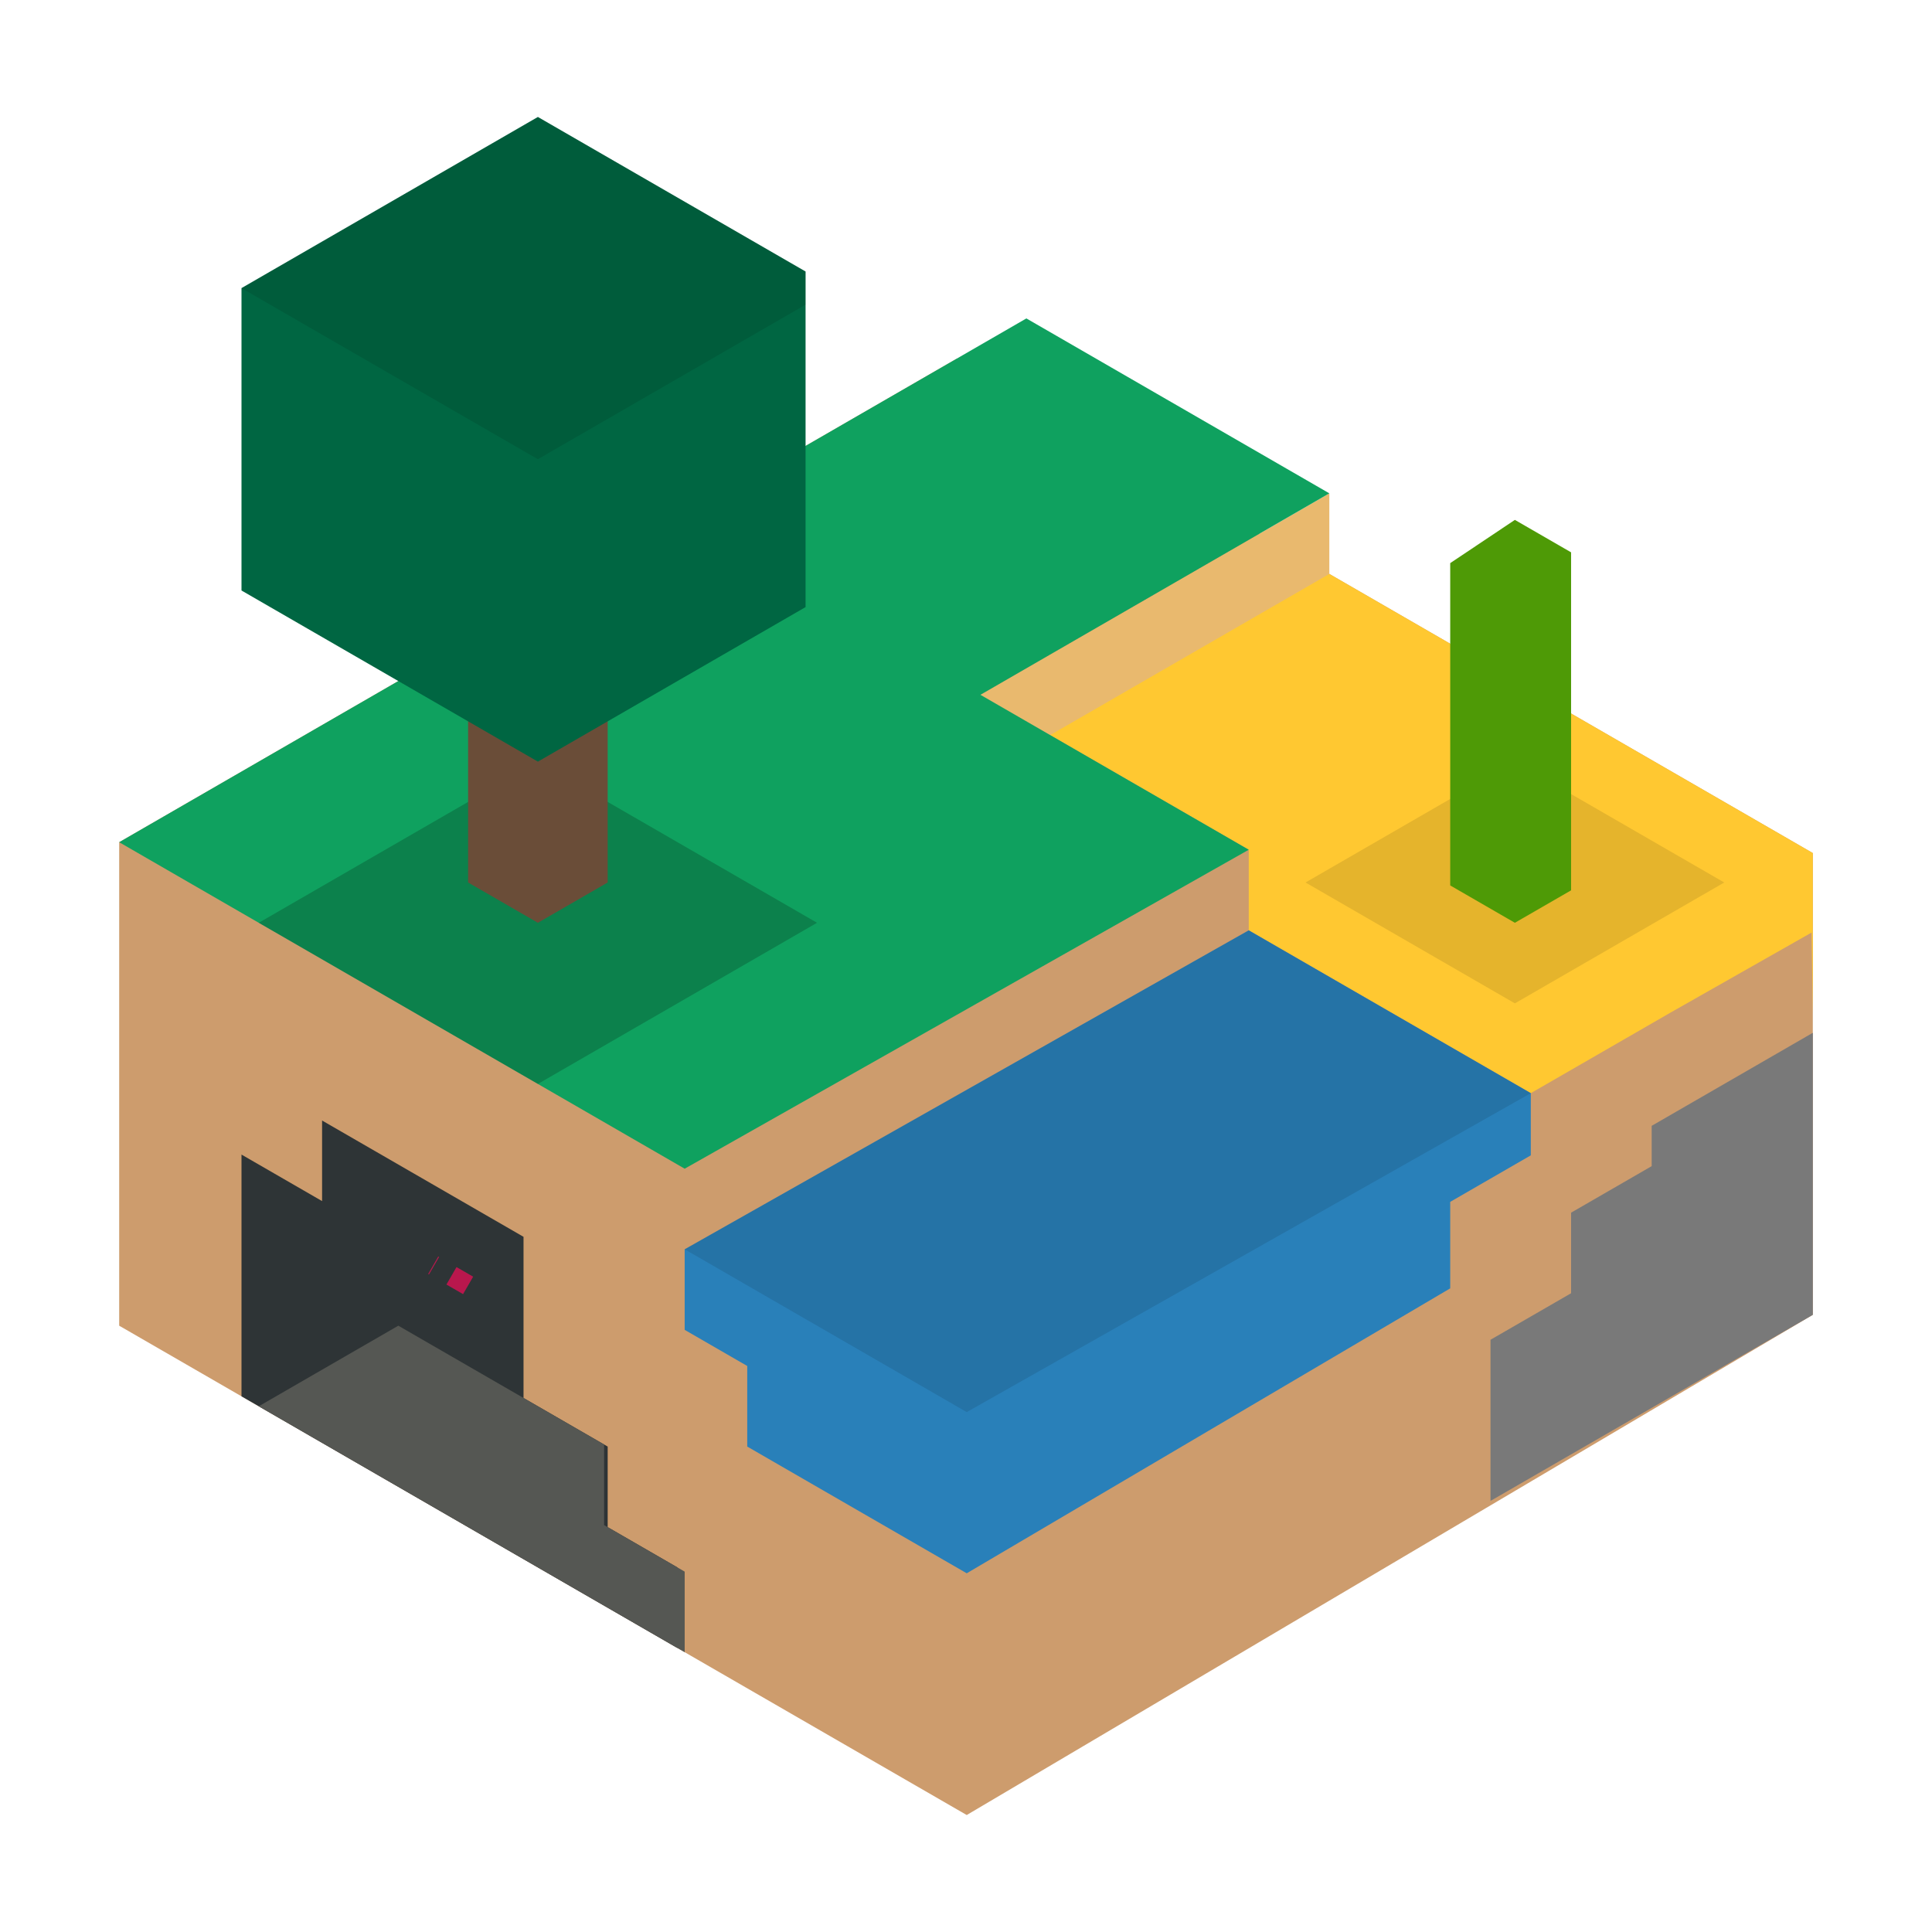<svg xmlns="http://www.w3.org/2000/svg" xmlns:xlink="http://www.w3.org/1999/xlink" width="384pt" height="384pt" version="1.1" viewBox="0 0 384 384">
 <defs>
  <filter id="alpha" width="100%" height="100%" x="0%" y="0%" filterUnits="objectBoundingBox">
   <feColorMatrix in="SourceGraphic" type="matrix" values="0 0 0 0 1 0 0 0 0 1 0 0 0 0 1 0 0 0 1 0"/>
  </filter>
  <mask id="mask0">
   <g filter="url(#alpha)">
    <rect width="384" height="384" x="0" y="0" style="fill:rgb(0%,0%,0%);fill-opacity:0.2"/>
   </g>
  </mask>
  <clipPath id="clip1">
   <rect width="384" height="384" x="0" y="0"/>
  </clipPath>
  <g id="surface5" clip-path="url(#clip1)">
   <path style="fill:rgb(0%,0%,0%)" d="M 106.91 151.379 L 162.391 183.41 L 106.91 215.441 L 51.43 183.41 Z M 106.91 151.379"/>
  </g>
  <mask id="mask1">
   <g filter="url(#alpha)">
    <rect width="384" height="384" x="0" y="0" style="fill:rgb(0%,0%,0%);fill-opacity:0.102"/>
   </g>
  </mask>
  <clipPath id="clip2">
   <rect width="384" height="384" x="0" y="0"/>
  </clipPath>
  <g id="surface8" clip-path="url(#clip2)">
   <path style="fill:rgb(0%,0%,0%)" d="M 301.094 151.379 L 342.707 175.402 L 301.094 199.426 L 259.484 175.402 Z M 301.094 151.379"/>
  </g>
  <mask id="mask2">
   <g filter="url(#alpha)">
    <rect width="384" height="384" x="0" y="0" style="fill:rgb(0%,0%,0%);fill-opacity:0.102"/>
   </g>
  </mask>
  <clipPath id="clip3">
   <rect width="384" height="384" x="0" y="0"/>
  </clipPath>
  <g id="surface11" clip-path="url(#clip3)">
   <path style="fill:rgb(0%,0%,0%)" d="M 106.902 23.25 L 48 57.27 L 106.902 91.273 L 160.113 60.555 L 160.113 53.969 Z M 106.902 23.25"/>
  </g>
  <mask id="mask3">
   <g filter="url(#alpha)">
    <rect width="384" height="384" x="0" y="0" style="fill:rgb(0%,0%,0%);fill-opacity:0.102"/>
   </g>
  </mask>
  <clipPath id="clip4">
   <rect width="384" height="384" x="0" y="0"/>
  </clipPath>
  <g id="surface14" clip-path="url(#clip4)">
   <path style="fill:rgb(0%,0%,0%)" d="M 248.199 184.914 L 136.086 248.305 L 192.145 280.664 L 304.258 217.273 Z M 248.199 184.914"/>
  </g>
 </defs>
 <g>
  <path style="fill:rgb(80.392%,61.176%,42.745%)" d="M 23.688 167.395 L 23.688 263.492 L 192.145 360.75 L 360.312 261.332 L 360.312 169.551 L 190.133 71.297 Z M 23.688 167.395"/>
  <path style="fill:rgb(18.039%,20.392%,21.176%)" d="M 64.016 238.727 L 48 229.48 L 48 277.527 L 134.648 327.555 L 134.648 311.539 L 120.781 303.531 L 120.781 287.516 L 104.055 277.859 L 104.055 245.828 L 64.016 222.711 Z M 64.016 238.727"/>
  <path style="fill:rgb(33.333%,34.118%,32.549%)" d="M 51.43 279.508 L 79.168 263.492 L 106.91 279.508 L 120.07 287.105 L 120.07 303.121 L 136.086 312.371 L 136.086 328.387 Z M 51.43 279.508"/>
  <path style="fill:rgb(100%,78.431%,19.216%)" d="M 204 143.371 L 248.199 168.891 L 248.199 184.906 L 304.258 217.273 L 332.035 201.258 L 360.07 185.348 L 360.312 201.586 L 360.312 169.551 L 259.484 111.34 Z M 204 143.371"/>
  <path style="fill:rgb(91.373%,72.549%,43.137%)" d="M 194.863 138.094 L 264.215 98.055 L 264.215 114.07 L 194.863 154.113 Z M 194.863 138.094"/>
  <path style="fill:rgb(5.882%,63.137%,37.255%)" d="M 204 63.289 L 23.688 167.395 L 136.086 232.289 L 248.199 168.891 L 194.863 138.094 L 264.215 98.055 Z M 204 63.289"/>
  <path style="fill:rgb(16.078%,50.196%,72.549%)" d="M 136.086 248.305 L 136.086 264.32 L 148.52 271.5 L 148.52 287.516 L 192.145 312.703 L 288.242 256.07 L 288.242 238.879 L 304.258 229.633 L 304.258 217.27 L 248.199 184.906 Z M 136.086 248.305"/>
  <use mask="url(#mask0)" xlink:href="#surface5"/>
  <path style="fill:rgb(41.569%,30.196%,21.961%)" d="M 93.039 175.402 L 106.91 183.41 L 120.781 175.402 L 120.781 127.355 L 106.91 119.348 L 93.039 127.355 Z M 93.039 175.402"/>
  <path style="fill:rgb(0%,40%,25.882%)" d="M 48 117.367 L 106.91 151.379 L 160.113 120.664 L 160.113 53.965 L 106.91 23.25 L 48 57.262 Z M 48 117.367"/>
  <use mask="url(#mask1)" xlink:href="#surface8"/>
  <path style="fill:rgb(30.588%,60.392%,2.353%)" d="M 288.242 175.988 L 301.094 183.41 L 312.266 176.961 L 312.266 109.781 L 301.094 103.332 L 288.242 111.926 Z M 288.242 175.988"/>
  <path style="fill:none;stroke-width:5.339;stroke:rgb(72.941%,9.02%,30.588%);stroke-opacity:0.996;stroke-dasharray:5.339,5.339;stroke-dashoffset:0.25" d="M 124.052 -123.354 L 114.807 -128.693" transform="matrix(0.75,0,0,0.75,0,348)"/>
  <path style="fill:rgb(47.451%,47.451%,47.451%)" d="M 360.312 205.277 L 328.281 223.77 L 328.281 231.781 L 312.266 241.027 L 312.266 257.043 L 296.25 266.289 L 296.25 298.32 L 360.312 261.332 Z M 360.312 205.277"/>
  <use mask="url(#mask2)" xlink:href="#surface11"/>
  <use mask="url(#mask3)" xlink:href="#surface14"/>
 </g>
</svg>

